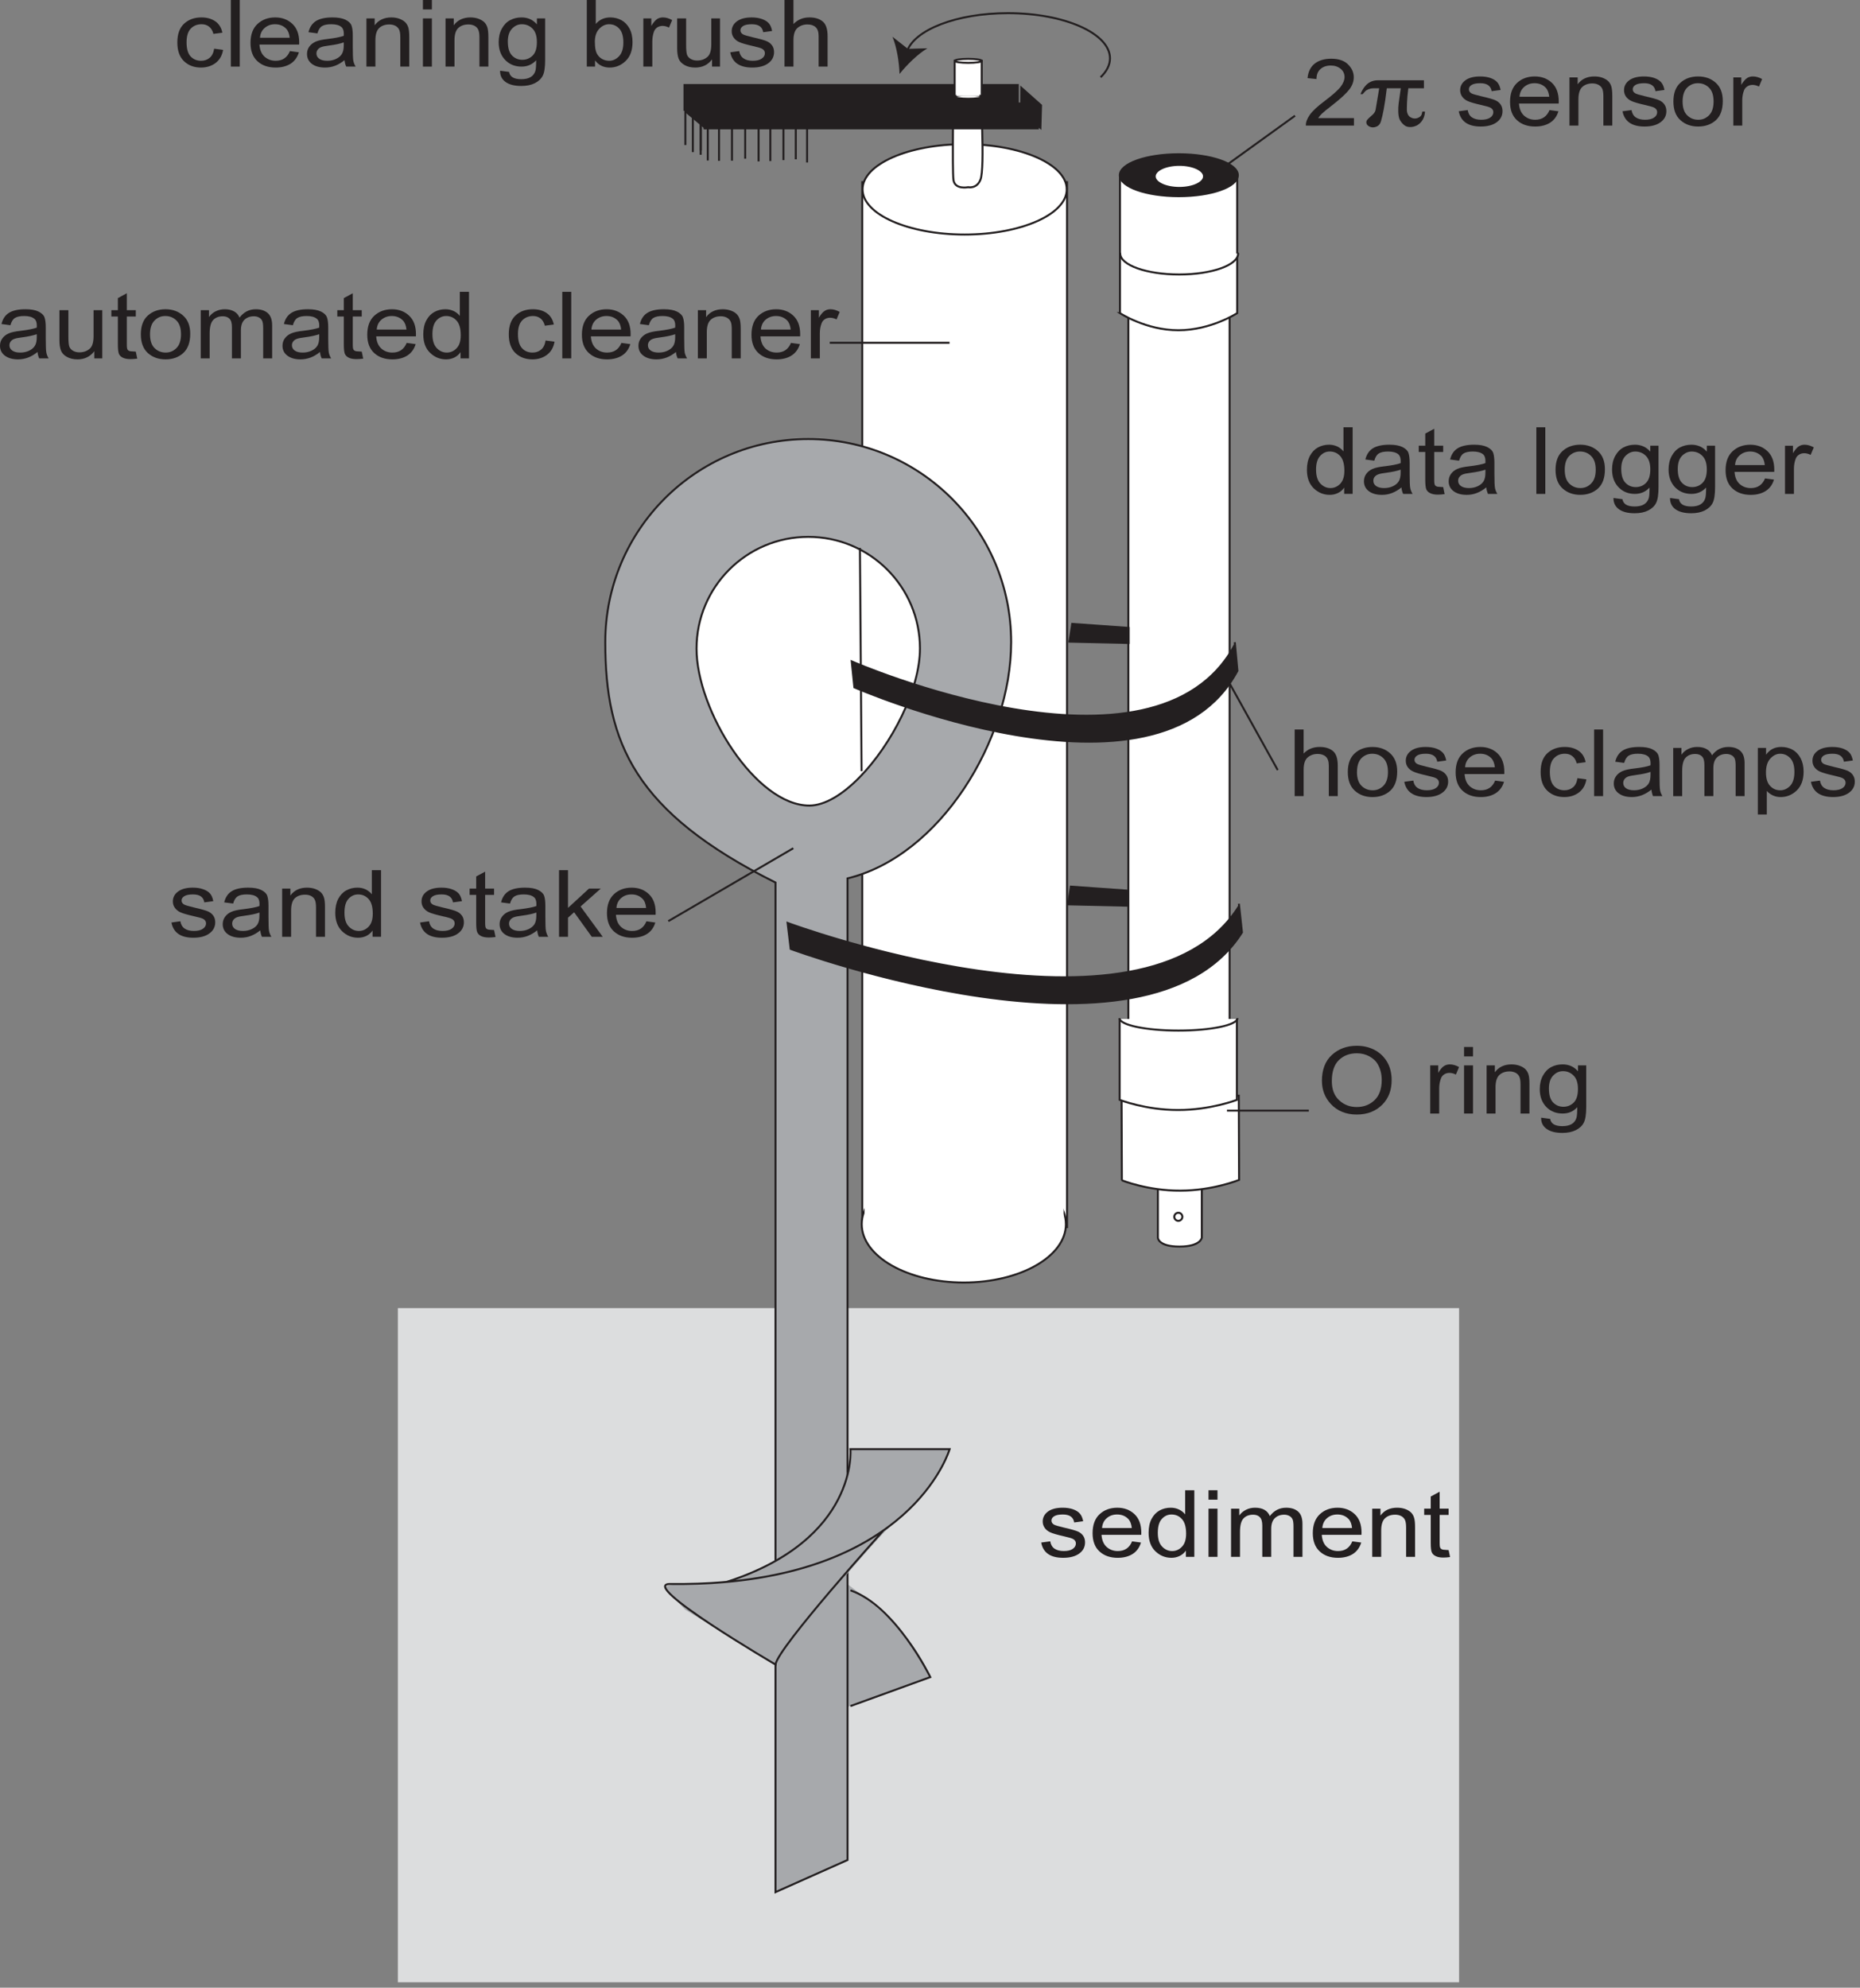 
        <svg xmlns:rdf="http://www.w3.org/1999/02/22-rdf-syntax-ns#" xmlns="http://www.w3.org/2000/svg" xmlns:cc="http://creativecommons.org/ns#" xmlns:xlink="http://www.w3.org/1999/xlink" xmlns:dc="http://purl.org/dc/elements/1.1/" x="0px" y="0px" width="469" height="501" viewBox="0 0 469 501" xml:space="preserve">
            <rect x="0" y="0" width="469" height="501" fill="#808080" stroke="none"/>
            <title>Light logger diagram</title>
            <desc xmlns:ian_image_library="https://ian.umces.edu/media-library/">
                <ian_image_library:title>Light logger diagram</ian_image_library:title>
                <ian_image_library:descr>Illustration of light logger diagram</ian_image_library:descr>
                <ian_image_library:scene>
                    <ian_image_library:contains>science, scientific, research, experimental, test, light, logger, cleaning, brush, automated, cleaner, sstake, sensor, data, logger, hose, clamps, O-ring, sediment</ian_image_library:contains>
                    <ian_image_library:when>1999-01-01</ian_image_library:when>
                </ian_image_library:scene>
            </desc>
            
 <defs></defs>
 <path d="m341.4 29.764v1.891h-12.127c-.033-.793.282-1.685.956-2.663.685-.978 1.912-2.141 3.705-3.477 2.098-1.586 3.478-2.804 4.129-3.673.642-.858.968-1.673.968-2.413 0-.858-.337-1.564-1-2.097-.674-.543-1.499-.815-2.478-.815-1.054 0-1.912.293-2.586.88s-1.011 1.434-1.011 2.532l-2.26-.239c.162-1.619.771-2.836 1.814-3.662 1.054-.815 2.444-1.228 4.162-1.228 1.868 0 3.281.478 4.237 1.434.967.957 1.445 2.032 1.445 3.25 0 1.076-.38 2.097-1.13 3.086-.761.978-2.185 2.304-4.292 3.944-1.337 1.033-2.206 1.739-2.598 2.119-.391.38-.706.75-.956 1.13h9.02z" fill="#231F20"/>
 <path d="m349.68 22.255c-.5 4.379-1.065 6.954-1.445 8.226-.239.891-.718 1.402-1.717 1.598-.837.163-1.771-.359-1.935-.891-.25-.804.348-1.174.717-1.554.5-.489 1.413-1.032 1.565-2.01l.901-5.368h-1.467c-.869 0-1.717.38-2.054.75l-.663.728h-.532c.152-.337.467-1.293 1.412-2.282.522-.554 1.5-1.217 2.935-1.217h11.648v2.021h-3.934c-.369 2.738-.369 4.618-.369 5.509 0 .652.304 1.38.782 1.706.402.282 1.304.685 2.304.098.782-.446.706-1.108.815-1.456h.662c-.064 2.13-1.412 3.26-2.26 3.607-.619.283-1.782.489-2.619.054-.511-.282-1.151-.891-1.532-1.738-.401-.913-.38-2.793-.217-4.01l.532-3.771h-3.52z" fill="#231F20"/>
 <path d="m367.82 28.046l2.261-.304c.13.826.488 1.445 1.075 1.847.587.391 1.369.598 2.337.598.978 0 1.728-.185 2.26-.543.521-.359.793-.815.793-1.369 0-.467-.228-.848-.685-1.108-.315-.185-1.087-.413-2.293-.685-1.749-.392-2.923-.739-3.51-1.021-.598-.272-1.054-.652-1.38-1.12-.326-.467-.5-1-.5-1.608 0-1.021.457-1.858 1.337-2.51.891-.641 2.13-.956 3.694-.956.989 0 1.869.13 2.619.391.75.271 1.325.63 1.717 1.086.402.446.674 1.098.837 1.935l-2.261.304c-.206-1.337-1.162-2.01-2.868-2.01-.968 0-1.685.141-2.163.424-.488.293-.706.663-.706 1.108 0 .446.218.793.674 1.043.282.152 1.098.391 2.445.717 1.868.424 3.075.771 3.618 1.032.555.261.978.619 1.282 1.076s.456 1 .456 1.619c0 1.174-.488 2.108-1.467 2.825-.988.717-2.325 1.076-4.031 1.076-3.18 0-5.03-1.282-5.54-3.847z" fill="#231F20"/>
 <path d="m390.7 27.742l2.261.304c-.392 1.271-1.087 2.228-2.108 2.88-1.011.641-2.271.967-3.771.967-1.88 0-3.412-.532-4.575-1.597-1.174-1.065-1.749-2.608-1.749-4.618 0-2.086.586-3.673 1.76-4.771s2.674-1.641 4.478-1.641c1.717 0 3.162.532 4.313 1.608 1.152 1.076 1.728 2.641 1.728 4.673l-.011.554h-10.019c.098 1.347.532 2.369 1.293 3.053.771.685 1.706 1.032 2.804 1.032 1.73.001 2.94-.814 3.61-2.444zm-7.55-3.357h7.497c-.119-1.021-.412-1.793-.912-2.304-.729-.739-1.663-1.108-2.793-1.108-1.032 0-1.891.304-2.608.923-.72.620-1.11 1.445-1.19 2.489z" fill="#231F20"/>
 <path d="m395.74 31.654v-12.149h2.075v1.739c.489-.663 1.076-1.163 1.793-1.489.695-.326 1.5-.489 2.413-.489.706 0 1.369.098 1.967.304.598.217 1.086.489 1.456.826.369.337.651.771.825 1.315.185.543.272 1.369.272 2.488v7.455h-2.25v-7.378c0-.891-.108-1.543-.304-1.956-.207-.402-.522-.728-.957-.956-.435-.217-.935-.337-1.499-.337-1.076 0-1.935.304-2.575.913-.631.598-.956 1.63-.956 3.086v6.629h-2.26z" fill="#231F20"/>
 <path d="m409.13 28.046l2.26-.304c.131.826.489 1.445 1.076 1.847.587.391 1.369.598 2.336.598.979 0 1.729-.185 2.261-.543.532-.359.793-.815.793-1.369 0-.467-.229-.848-.685-1.108-.315-.185-1.075-.413-2.282-.685-1.76-.392-2.923-.739-3.521-1.021-.587-.272-1.054-.652-1.38-1.12-.326-.467-.489-1-.489-1.608 0-1.021.446-1.858 1.326-2.51.891-.641 2.13-.956 3.705-.956.989 0 1.858.13 2.608.391.75.271 1.325.63 1.728 1.086.392.446.674 1.098.826 1.935l-2.271.304c-.185-1.337-1.141-2.01-2.847-2.01-.968 0-1.695.141-2.174.424-.467.293-.706.663-.706 1.108 0 .446.229.793.685 1.043.271.152 1.087.391 2.434.717 1.869.424 3.076.771 3.619 1.032.554.261.978.619 1.282 1.076s.467 1 .467 1.619c0 1.174-.488 2.108-1.478 2.825-.988.717-2.325 1.076-4.021 1.076-3.21 0-5.06-1.282-5.57-3.847z" fill="#231F20"/>
 <path d="m421.95 25.58c0-2.086.576-3.662 1.771-4.727 1.174-1.065 2.662-1.586 4.455-1.586 1.771 0 3.249.521 4.444 1.586s1.782 2.597 1.782 4.596c0 2.173-.576 3.792-1.75 4.857-1.173 1.054-2.662 1.586-4.477 1.586-1.771 0-3.26-.532-4.444-1.597-1.2-1.064-1.78-2.64-1.78-4.715zm2.32 0c0 1.554.381 2.716 1.142 3.466.761.76 1.695 1.141 2.825 1.141 1.054 0 1.956-.38 2.717-1.152.749-.771 1.13-1.923 1.13-3.455 0-1.554-.381-2.706-1.142-3.467s-1.706-1.141-2.825-1.141c-1.064 0-1.967.38-2.728 1.141-.74.761-1.12 1.924-1.12 3.467z" fill="#231F20"/>
 <path d="m437.06 31.654v-12.149h2.011v1.88c.521-.858 1.01-1.423 1.445-1.706.435-.271.923-.413 1.478-.413.75 0 1.532.217 2.325.663l-.793 1.891c-.565-.282-1.108-.423-1.63-.423-.479 0-.913.13-1.315.38-.391.25-.674.598-.837 1.043-.293.782-.435 1.619-.435 2.499v6.335h-2.24z" fill="#231F20"/>
 <path stroke="#231F20" stroke-width=".5" d="m310.05 49.291v228h-25.536v-228s5.705-4.423 12.801-4.423 12.74 4.424 12.74 4.424z" fill="#fff"/>
 <path stroke="#231F20" stroke-width=".5" d="m282.4 78.923v-34.436h29.558v34.436s-6.607 4.314-14.822 4.314-14.74-4.314-14.74-4.314z" fill="#fff"/>
 <path stroke="#231F20" stroke-width=".5" d="m312.11 44.172c0 2.912-6.661 5.281-14.876 5.281s-14.865-2.369-14.865-5.281c0-2.923 6.65-5.292 14.865-5.292s14.89 2.369 14.89 5.292z" fill="#231F20"/>
 <path stroke="#231F20" stroke-width=".5" stroke-linecap="round" d="m312.19 63.906c0 2.913-6.649 5.281-14.865 5.281-8.204 0-14.865-2.369-14.865-5.281" fill="#fff"/>
 <path stroke="#231F20" stroke-width=".5" d="m303.6 44.455c0 1.608-2.793 2.912-6.227 2.912s-6.216-1.304-6.216-2.912c0-1.598 2.782-2.901 6.216-2.901s6.23 1.303 6.23 2.901z" fill="#fff"/>
 <path stroke="#231F20" stroke-width=".5" d="m303.04 289.97v21.983s-.239 2.25-5.661 2.25c-5.423 0-5.423-2.25-5.423-2.25v-21.983s2.478-.923 5.564-.923c3.08 0 5.52.92 5.52.92z" fill="#fff"/>
 <path stroke="#231F20" stroke-width=".5" d="m298.13 306.7c0 .554-.457 1.011-1.011 1.011-.565 0-1.021-.457-1.021-1.011 0-.565.456-1.021 1.021-1.021.56-.01 1.01.45 1.01 1.02z" fill="#fff"/>
 <path stroke="#231F20" stroke-width=".5" d="m282.88 297.5l-.08-21.23 29.557-.098.076 21.233s-6.606 2.684-14.811 2.706c-8.22.03-14.75-2.61-14.75-2.61z" fill="#fff"/>
 <path stroke="#231F20" stroke-width=".5" d="m311.88 256.82v20.407s-6.607 2.553-14.833 2.553c-8.204 0-14.724-2.553-14.724-2.553v-20.407" fill="#fff"/>
 <path stroke="#231F20" stroke-width=".5" d="m312.03 256.63c0 1.728-6.661 3.13-14.877 3.13-8.204 0-14.865-1.402-14.865-3.13" fill="none"/>
 <path d="m333.32 272.48c0-2.858.837-5.053 2.521-6.585 1.685-1.543 3.782-2.304 6.281-2.304 1.619 0 3.097.337 4.434 1.021 1.325.695 2.391 1.685 3.173 2.988.782 1.315 1.174 2.869 1.174 4.673 0 2.488-.761 4.509-2.261 6.063-1.673 1.728-3.847 2.586-6.53 2.586-2.717 0-4.89-.891-6.542-2.651-1.49-1.61-2.24-3.54-2.24-5.8zm2.5.02c0 2.076.608 3.673 1.837 4.814 1.217 1.141 2.694 1.717 4.444 1.717 1.782 0 3.271-.576 4.487-1.728 1.206-1.152 1.815-2.847 1.815-5.085 0-1.445-.315-2.728-.946-3.868-.467-.87-1.195-1.565-2.162-2.086-.956-.521-2.021-.782-3.151-.782-1.836 0-3.347.565-4.542 1.717-1.18 1.14-1.78 2.91-1.78 5.3z" fill="#231F20"/>
 <path d="m360.63 280.67v-12.138h2.021v1.88c.522-.858 1-1.435 1.445-1.706.435-.283.924-.424 1.468-.424.771 0 1.543.228 2.336.674l-.793 1.891c-.565-.282-1.108-.424-1.63-.424-.479 0-.924.12-1.315.37-.402.25-.674.608-.837 1.054-.293.782-.435 1.608-.435 2.499v6.324h-2.27z" fill="#231F20"/>
 <path d="m369.16 266.27v-2.38h2.26v2.38h-2.26zm0 14.4v-12.138h2.26v12.138h-2.26z" fill="#231F20"/>
 <path d="m374.85 280.67v-12.138h2.076v1.739c.488-.663 1.075-1.163 1.782-1.489.695-.337 1.51-.5 2.423-.5.706 0 1.358.109 1.967.315.598.207 1.087.489 1.456.826s.642.771.826 1.315c.185.532.271 1.369.271 2.488v7.443h-2.249v-7.378c0-.88-.109-1.532-.315-1.945-.195-.413-.521-.728-.945-.956-.435-.218-.935-.337-1.5-.337-1.075 0-1.934.304-2.575.902s-.967 1.641-.967 3.097v6.618h-2.26z" fill="#231F20"/>
 <path d="m388.61 281.71l2.26.304c.108.619.413 1.076.924 1.38.511.293 1.228.457 2.13.457.999 0 1.793-.185 2.38-.533.586-.348.988-.869 1.195-1.564.141-.424.206-1.315.206-2.673-.489.521-1.032.924-1.651 1.195-.608.261-1.293.391-2.032.391-1.587 0-2.912-.5-3.967-1.5-1.206-1.163-1.804-2.706-1.804-4.64 0-1.304.261-2.445.794-3.412.532-.978 1.228-1.695 2.086-2.152s1.825-.685 2.901-.685c.782 0 1.5.152 2.141.435.652.293 1.217.728 1.717 1.315v-1.5h2.076v10.464c0 1.869-.207 3.195-.62 3.988-.401.793-1.075 1.423-2.01 1.88-.935.467-2.054.695-3.369.695-1.728 0-3.064-.337-3.999-1.021-.95-.69-1.4-1.62-1.37-2.83zm1.95-7.31c0 1.587.348 2.739 1.055 3.478.706.717 1.575 1.086 2.597 1.086s1.88-.358 2.608-1.065c.706-.717 1.064-1.847 1.064-3.412 0-1.51-.358-2.64-1.098-3.379-.738-.75-1.63-1.119-2.684-1.119-.945 0-1.771.37-2.478 1.119-.71.74-1.07 1.83-1.07 3.29z" fill="#231F20"/>
 <line y2="279.93" x1="309.38" x2="330.02" stroke="#231F20" y1="279.93" stroke-width=".5" fill="#231F20"/>
 <line y2="29.166" x1="303.4" x2="326.54" stroke="#231F20" y1="45.856" stroke-width=".5" fill="#231F20"/>
 <rect height="263.39" width="51.626" stroke="#231F20" y="45.911" x="217.42" stroke-width=".5" fill="#fff"/>
 <path stroke="#231F20" stroke-width=".5" d="m268.98 47.726c0 6.292-11.529 11.388-25.742 11.388-14.225 0-25.743-5.096-25.743-11.388s11.519-11.388 25.743-11.388c14.21 0 25.74 5.096 25.74 11.388z" fill="#fff"/>
 <path stroke="#231F20" stroke-width=".5" d="m268.77 308.55c0 8.139-11.519 14.713-25.743 14.713-14.213 0-25.742-6.574-25.742-14.713 0-8.128 11.529-14.713 25.742-14.713 14.22 0 25.74 6.59 25.74 14.71z" fill="#fff"/>
 <rect y="283.86" x="218" height="24.689" width="50.182" fill="#fff"/>
 <path stroke="#231F20" stroke-width=".5" d="m247.22 45.292c-.912 2.358-3.097 1.891-3.097 1.891s-3.412.706-3.716-1.891c-.315-2.608 0-22.124 0-22.124h6.813c.01-.001 1.18 19.168.01 22.124z" fill="#fff"/>
 <path stroke="#231F20" stroke-width=".5" d="m240.58 27.514c0 .511 1.521.923 3.39.923 1.88 0 3.401-.413 3.401-.923 0-.5-1.521-.913-3.401-.913-1.86 0-3.39.413-3.39.913z" fill="#fff"/>
 <rect height="6.259" width="84.052" stroke="#231F20" y="21.429" x="172.59" stroke-width=".5" fill="#231F20"/>
 <rect height="9.084" width="6.824" stroke="#231F20" y="15.333" x="240.72" stroke-width=".5" fill="#fff"/>
 <path stroke="#231F20" stroke-width=".5" d="m240.74 15.344c0 .271 1.521.5 3.401.5s3.401-.228 3.401-.5c0-.283-1.521-.511-3.401-.511s-3.4.228-3.4.511z" fill="#fff"/>
 <path stroke="#231F20" stroke-width=".5" d="m240.77 24.385c0 .282 1.521.51 3.401.51 1.869 0 3.39-.228 3.39-.51 0-.283-1.521-.5-3.39-.5-1.88 0-3.4.217-3.4 0.5z" fill="#fff"/>
 <rect y="23.102" x="241.17" height="1.065" width="5.813" fill="#fff"/>
 <line y2="40.956" x1="203.51" x2="203.51" stroke="#231F20" y1="28.427" stroke-width=".5" fill="#fff"/>
 <line y2="40.358" x1="197.55" x2="197.55" stroke="#231F20" y1="27.84" stroke-width=".5" fill="#fff"/>
 <line y2="40.152" x1="200.66" x2="200.66" stroke="#231F20" y1="27.634" stroke-width=".5" fill="#fff"/>
 <line y2="40.684" x1="191.28" x2="191.28" stroke="#231F20" y1="28.166" stroke-width=".5" fill="#fff"/>
 <line y2="40.597" x1="194.24" x2="194.24" stroke="#231F20" y1="28.079" stroke-width=".5" fill="#fff"/>
 <line y2="40" x1="187.9" x2="187.9" stroke="#231F20" y1="27.471" stroke-width=".5" fill="#fff"/>
 <line y2="39.011" x1="176.68" x2="176.68" stroke="#231F20" y1="27.731" stroke-width=".5" fill="#fff"/>
 <line y2="40.543" x1="181.3" x2="181.3" stroke="#231F20" y1="28.014" stroke-width=".5" fill="#fff"/>
 <line y2="40.5" x1="184.57" x2="184.57" stroke="#231F20" y1="27.971" stroke-width=".5" fill="#fff"/>
 <line y2="36.555" x1="172.81" x2="172.81" stroke="#231F20" y1="26.427" stroke-width=".5" fill="#fff"/>
 <line y2="38.337" x1="174.7" x2="174.7" stroke="#231F20" y1="27.634" stroke-width=".5" fill="#fff"/>
 <line y2="37.946" x1="176.72" x2="176.72" stroke="#231F20" y1="27.829" stroke-width=".5" fill="#fff"/>
 <line y2="40.456" x1="178.46" x2="178.46" stroke="#231F20" y1="27.938" stroke-width=".5" fill="#fff"/>
 <polygon stroke="#231F20" stroke-width=".5" points="262.34 32.23 257.48 28.188 257.52 22.113 262.5 26.547" fill="#231F20"/>
 <polygon stroke="#231F20" stroke-width=".5" points="177.74 32.154 172.9 28.112 172.93 22.037 177.91 26.471" fill="#231F20"/>
 <rect height="6.27" width="84.052" stroke="#231F20" y="26.08" x="177.65" stroke-width=".5" fill="#231F20"/>
 <path stroke="#231F20" stroke-width=".5" d="m228.67 13.04c1.814-5.499 12.529-9.726 25.472-9.726 14.213 0 25.742 5.096 25.742 11.388 0 1.706-.848 3.314-2.369 4.77" fill="none"/>
 <path d="m226.82 18.636c-.098-2.956-.695-6.77-1.792-9.378l3.89 3.054 4.934-.142c-2.44 1.446-5.19 4.163-7.03 6.466z" fill="#231F20"/>
 <rect y="329.71" x="100.32" height="169.93" width="267.59" fill="#DCDDDE"/>
 <path d="m198.75 435.63l35.827-12.909s-2.086-6.129-8.628-13.051c-3.955-4.228-13.105-11.552-20.146-15.496" fill="#A7A9AC"/>
 <path stroke="#231F20" stroke-width=".5" d="m213.7 223.31v245.51l-18.158 8.096v-254.47c-35.49-17.745-42.922-35.164-42.922-60.613 0-28.264 22.917-51.17 51.17-51.17 28.264 0 51.17 22.906 51.17 51.17 0 24.732-17.951 53.952-41.26 59.57v1.9z" fill="#A7A9AC"/>
 <path stroke="#231F20" stroke-width=".5" d="m231.97 163.49c0 10.236-7.107 24.146-15.246 32.447-4.227 4.303-8.715 7.107-12.648 7.107-13.475 0-28.448-24.004-28.448-39.554 0-15.561 12.616-28.177 28.166-28.177 15.56-.01 28.18 12.61 28.18 28.17z" fill="#fff"/>
 <path d="m226.23 383.1c3.129-2.618 5.867-5.498 7.563-7.769 5.15-6.878 5.661-10.073 5.661-10.073h-25.014s.152 7.639-5.053 15.952c-4.009 6.389-12.638 12.3-21.504 15.865-4.629 1.869-10.725 2.206-13.605 2.151-7.205-.141-6.628 1.119-6.628 1.119l5.085 5.357 22.809 13.844s2.543-6.899 10.323-14.344c4.91-4.71 15.27-17.89 20.36-22.11z" fill="#A7A9AC"/>
 <path stroke="#231F20" stroke-width=".5" d="m214.44 430.02l20.135-7.302s-8.78-18.006-20.135-21.864" fill="none"/>
 <path stroke="#231F20" stroke-width=".5" d="m222.77 385.73s-26.623 29.503-27.231 33.816c0 0-34.903-20.407-26.547-20.298 4.814.054 9.302-.109 13.507-.457 48.497-4.086 56.951-33.534 56.951-33.534h-25.014s2.076 22.722-31.154 33.458" fill="none"/>
 <line y2="194.37" x1="216.83" x2="217.25" stroke="#231F20" y1="138.1" stroke-width=".5" fill="#fff"/>
 <path stroke="#231F20" stroke-width=".5" d="m312.38 228.46c-23.689 37.62-113.79 4.173-113.79 4.173l.782 6.542s90.104 33.436 113.79-4.173l-.782-7.215" fill="#231F20"/>
 <path stroke="#231F20" stroke-width=".5" d="m311.35 162.54c-20.114 37.609-96.582 4.173-96.582 4.173l.663 6.531s76.479 33.447 96.581-4.173l-.662-7.205" fill="#231F20"/>
 <polyline stroke="#231F20" stroke-width=".5" points="270.12 157.24 284.6 158.27 284.6 162.06 269.42 161.72" fill="#231F20"/>
 <polyline stroke="#231F20" stroke-width=".5" points="269.77 223.46 284.26 224.49 284.26 228.28 269.08 227.94" fill="#231F20"/>
 <path d="m326.45 200.66v-16.789h2.261v6.063c.521-.554 1.119-.978 1.793-1.25.674-.271 1.412-.413 2.217-.413 1.424 0 2.532.326 3.357 1.01.826.663 1.239 1.902 1.239 3.695v7.683h-2.261v-7.683c0-1.043-.25-1.804-.75-2.26-.499-.457-1.195-.685-2.064-.685-.978 0-1.814.293-2.51.88-.685.586-1.021 1.63-1.021 3.119v6.628h-2.27z" fill="#231F20"/>
 <path d="m339.85 194.59c0-2.086.587-3.662 1.761-4.727s2.662-1.586 4.466-1.586c1.771 0 3.249.521 4.434 1.586 1.195 1.065 1.793 2.597 1.793 4.597 0 2.173-.587 3.792-1.76 4.857-1.174 1.054-2.663 1.587-4.467 1.587-1.782 0-3.281-.533-4.455-1.598-1.18-1.07-1.77-2.65-1.77-4.72zm2.31 0c0 1.554.38 2.716 1.141 3.466.761.761 1.706 1.141 2.825 1.141 1.054 0 1.956-.38 2.717-1.152.75-.771 1.13-1.923 1.13-3.456 0-1.554-.38-2.706-1.141-3.466-.761-.761-1.706-1.141-2.825-1.141-1.065 0-1.967.38-2.739 1.141-.72.76-1.1 1.92-1.1 3.47z" fill="#231F20"/>
 <path d="m354.1 197.05l2.261-.304c.13.826.488 1.445 1.075 1.848.587.391 1.369.598 2.337.598.978 0 1.728-.185 2.26-.543s.793-.815.793-1.369c0-.467-.228-.848-.685-1.108-.314-.185-1.075-.413-2.292-.685-1.761-.391-2.924-.739-3.51-1.021-.598-.271-1.055-.652-1.381-1.119s-.488-1-.488-1.608c0-1.021.445-1.858 1.336-2.51.881-.641 2.119-.956 3.673-.956 1.011 0 1.88.13 2.63.391.75.271 1.326.63 1.728 1.086.392.446.674 1.087.826 1.935l-2.261.304c-.206-1.336-1.151-2.01-2.857-2.01-.989 0-1.695.141-2.162.424-.479.293-.718.663-.718 1.108s.229.793.685 1.043c.271.152 1.087.391 2.435.717 1.869.424 3.075.771 3.629 1.032.544.261.968.62 1.282 1.076.305.457.457 1 .457 1.619 0 1.174-.5 2.108-1.489 2.825-.967.717-2.325 1.076-4.021 1.076-3.21-.02-5.05-1.3-5.56-3.87z" fill="#231F20"/>
 <path d="m376.98 196.75l2.261.304c-.392 1.271-1.087 2.228-2.108 2.88-1.011.641-2.26.967-3.76.967-1.891 0-3.423-.533-4.586-1.598-1.162-1.065-1.749-2.608-1.749-4.618 0-2.086.587-3.673 1.76-4.771 1.174-1.097 2.674-1.641 4.478-1.641 1.717 0 3.162.532 4.313 1.608 1.152 1.076 1.729 2.641 1.729 4.673l-.011.554h-10.009c.087 1.347.521 2.369 1.282 3.053.771.685 1.706 1.033 2.804 1.033 1.74.01 2.94-.80 3.61-2.43zm-7.55-3.36h7.498c-.109-1.021-.413-1.793-.913-2.304-.728-.739-1.663-1.108-2.793-1.108-1.011 0-1.891.304-2.618.923-.71.62-1.11 1.45-1.18 2.49z" fill="#231F20"/>
 <path d="m397.75 196.14l2.26.304c-.25 1.445-.891 2.554-1.901 3.314-1.021.761-2.25 1.141-3.673 1.141-1.739 0-3.162-.533-4.281-1.598s-1.685-2.641-1.685-4.727c0-2.108.565-3.684 1.706-4.727 1.13-1.054 2.586-1.576 4.368-1.576 1.38 0 2.532.315 3.478.956.935.641 1.543 1.598 1.793 2.88l-2.25.304c-.206-.815-.575-1.424-1.097-1.826-.522-.413-1.152-.608-1.88-.608-1.098 0-2 .358-2.717 1.097-.718.717-1.076 1.88-1.076 3.467 0 1.641.348 2.814 1.032 3.553.685.728 1.565 1.098 2.63 1.098.848 0 1.564-.25 2.162-.739.59-.47.97-1.25 1.13-2.29z" fill="#231F20"/>
 <path d="m401.96 200.66v-16.789h2.26v16.789h-2.26z" fill="#231F20"/>
 <path d="m416.38 199.04c-.761.608-1.543 1.076-2.358 1.391-.825.315-1.684.467-2.543.467-1.391 0-2.499-.305-3.324-.924-.826-.62-1.239-1.456-1.239-2.5 0-.695.195-1.314.587-1.847.38-.543.913-.956 1.575-1.26.674-.305 1.695-.522 3.064-.674 1.837-.217 3.185-.478 4.031-.793l.022-.511c0-.804-.207-1.369-.598-1.706-.555-.467-1.424-.706-2.576-.706-1.043 0-1.825.163-2.336.489-.521.326-.901.935-1.151 1.826l-2.25-.304c.315-1.293.956-2.239 1.924-2.836.956-.586 2.336-.88 4.129-.88 1.402 0 2.499.185 3.293.587.793.391 1.293.869 1.511 1.445.206.587.314 1.424.314 2.532v2.749c0 1.913.044 3.119.142 3.619s.293.989.587 1.456h-2.38c-.19-.48-.33-1.02-.40-1.64zm-.20-4.49c-.825.315-2.054.576-3.694.793-.945.12-1.608.25-1.999.402-.37.152-.663.37-.869.641-.207.283-.315.598-.315.956 0 .565.239 1.011.706 1.348.5.337 1.163.5 2.011.5.804 0 1.532-.152 2.194-.457.663-.304 1.152-.717 1.479-1.217.325-.511.488-1.26.488-2.228v-.73z" fill="#231F20"/>
 <path d="m421.9 200.66v-12.149h2.075v1.717c.445-.62 1.011-1.108 1.706-1.445.695-.348 1.456-.511 2.282-.511.923 0 1.706.174 2.347.532.642.359 1.098.88 1.369 1.576.532-.706 1.141-1.228 1.825-1.586.685-.348 1.456-.521 2.282-.521 1.282 0 2.282.315 3.01.967.739.641 1.108 1.685 1.108 3.097v8.324h-2.26v-7.639c0-.869-.087-1.489-.25-1.847-.174-.359-.445-.641-.815-.837-.38-.195-.804-.304-1.271-.304-.968 0-1.75.293-2.358.869-.619.576-.924 1.478-.924 2.706v7.052h-2.26v-7.878c0-1.01-.196-1.717-.608-2.129-.413-.413-.979-.62-1.695-.62-1.021 0-1.826.315-2.424.935-.587.619-.88 1.75-.88 3.401v6.292h-2.28z" fill="#231F20"/>
 <path d="m443.24 205.3v-16.789h2.075v1.706c.511-.695 1.075-1.195 1.695-1.488.619-.305 1.325-.457 2.13-.457 1.043 0 1.988.228 2.836.685.837.467 1.521 1.173 2.032 2.119.499.946.771 2.076.771 3.401 0 2.064-.576 3.64-1.729 4.76-1.151 1.108-2.51 1.663-4.063 1.663-.685 0-1.337-.13-1.935-.402-.598-.271-1.119-.652-1.554-1.141v5.944h-2.27zm2.05-10.6c0 1.543.359 2.673 1.055 3.401.695.739 1.543 1.098 2.531 1.098.957 0 1.793-.38 2.511-1.13.717-.761 1.075-1.923 1.075-3.51 0-1.554-.348-2.706-1.043-3.456-.706-.75-1.554-1.119-2.554-1.119-.901 0-1.717.402-2.467 1.206-.74.80-1.11 1.97-1.11 3.51z" fill="#231F20"/>
 <path d="m456.64 197.05l2.261-.304c.13.826.489 1.445 1.076 1.848.575.391 1.369.598 2.336.598.978 0 1.728-.185 2.26-.543.533-.358.794-.815.794-1.369 0-.467-.229-.848-.685-1.108-.315-.185-1.076-.413-2.293-.685-1.75-.391-2.912-.739-3.51-1.021-.598-.271-1.055-.652-1.381-1.119-.336-.467-.488-1-.488-1.608 0-1.021.435-1.858 1.325-2.51.892-.641 2.119-.956 3.695-.956.988 0 1.868.13 2.618.391.75.271 1.326.63 1.729 1.086.391.446.651 1.087.825 1.935l-2.26.304c-.207-1.336-1.152-2.01-2.858-2.01-.978 0-1.695.141-2.173.424-.468.293-.706.663-.706 1.108s.228.793.684 1.043c.272.152 1.087.391 2.435.717 1.858.424 3.075.771 3.618 1.032.555.261.979.62 1.282 1.076.305.457.468 1 .468 1.619 0 1.174-.5 2.108-1.478 2.825-.989.717-2.326 1.076-4.032 1.076-3.2-.02-5.05-1.3-5.56-3.87z" fill="#231F20"/>
 <path d="m338.94 124.49v-1.59c-.413.598-.924 1.054-1.565 1.358-.641.315-1.336.467-2.075.467-1.564 0-2.912-.554-4.053-1.652-1.142-1.108-1.706-2.662-1.706-4.662 0-1.38.25-2.542.749-3.499.511-.956 1.185-1.663 2.032-2.13.837-.456 1.782-.695 2.804-.695.729 0 1.424.152 2.064.445.631.305 1.152.717 1.565 1.25v-6.085h2.314v16.789h-2.11zm-7.09-6.07c0 1.554.369 2.706 1.086 3.467.729.75 1.565 1.13 2.532 1.13.956 0 1.761-.358 2.478-1.086.685-.728 1.043-1.826 1.043-3.282 0-1.685-.358-2.912-1.043-3.695-.717-.771-1.586-1.152-2.651-1.152-.935 0-1.749.37-2.423 1.119-.68.73-1.03 1.9-1.03 3.49z" fill="#231F20"/>
 <path d="m353.37 122.86c-.75.62-1.543 1.087-2.358 1.402-.814.315-1.662.467-2.543.467-1.391 0-2.488-.304-3.313-.924-.826-.619-1.239-1.456-1.239-2.499 0-.695.185-1.315.576-1.847.38-.543.912-.957 1.586-1.261s1.695-.521 3.064-.674c1.826-.217 3.173-.478 4.031-.793l.012-.511c0-.804-.207-1.369-.587-1.706-.565-.467-1.424-.707-2.575-.707-1.044 0-1.826.163-2.348.489-.521.315-.901.935-1.141 1.825l-2.261-.304c.315-1.293.956-2.238 1.924-2.836.967-.587 2.336-.891 4.14-.891 1.392 0 2.488.196 3.282.587.804.402 1.304.88 1.51 1.456.207.587.315 1.423.315 2.532v2.738c0 1.923.044 3.13.152 3.629.098.5.293.978.587 1.456h-2.38c-.23-.47-.37-1.01-.43-1.64zm-.20-4.48c-.825.304-2.064.576-3.694.793-.956.12-1.619.25-1.988.402-.381.152-.674.37-.892.641-.206.272-.304.598-.304.957 0 .565.229 1.01.717 1.347.479.326 1.142.5 1.989.5.804 0 1.543-.152 2.205-.456.652-.305 1.152-.717 1.479-1.228.326-.5.488-1.25.488-2.217v-.73z" fill="#231F20"/>
 <path d="m363.9 122.77l.369 1.771c-.63.087-1.195.13-1.706.13-.793 0-1.434-.12-1.912-.359-.489-.228-.815-.554-1-.956-.174-.402-.271-1.217-.271-2.423v-7.009h-1.641v-1.586h1.641v-3.054l2.261-1.217v4.271h2.26v1.586h-2.26v7.107c0 .652.064 1.076.195 1.271.195.272.554.413 1.076.413.24.01.58.03.98.06z" fill="#231F20"/>
 <path d="m374.74 122.86c-.75.62-1.543 1.087-2.358 1.402-.814.315-1.662.467-2.531.467-1.391 0-2.499-.304-3.325-.924-.826-.619-1.239-1.456-1.239-2.499 0-.695.196-1.315.576-1.847.392-.543.913-.957 1.587-1.261s1.695-.521 3.064-.674c1.836-.217 3.173-.478 4.031-.793l.011-.511c0-.804-.195-1.369-.587-1.706-.576-.467-1.424-.707-2.575-.707-1.043 0-1.826.163-2.348.489-.521.315-.891.935-1.141 1.825l-2.26-.304c.314-1.293.956-2.238 1.923-2.836.967-.587 2.348-.891 4.141-.891 1.391 0 2.488.196 3.281.587.804.402 1.304.88 1.521 1.456.195.587.304 1.423.304 2.532v2.738c0 1.923.055 3.13.152 3.629.098.5.294.978.587 1.456h-2.38c-.19-.47-.34-1.01-.41-1.64zm-.19-4.48c-.826.304-2.064.576-3.694.793-.957.12-1.631.25-1.989.402-.38.152-.674.37-.88.641-.218.272-.315.598-.315.957 0 .565.239 1.01.718 1.347.478.326 1.141.5 1.988.5.804 0 1.543-.152 2.206-.456.651-.305 1.151-.717 1.478-1.228.326-.5.489-1.25.489-2.217v-.73z" fill="#231F20"/>
 <path d="m387.39 124.49v-16.789h2.261v16.789h-2.26z" fill="#231F20"/>
 <path d="m392.23 118.41c0-2.086.587-3.662 1.761-4.727 1.184-1.065 2.673-1.598 4.466-1.598 1.771 0 3.249.532 4.444 1.598 1.185 1.064 1.782 2.597 1.782 4.596 0 2.173-.587 3.792-1.75 4.847-1.173 1.065-2.662 1.597-4.477 1.597-1.782 0-3.26-.532-4.444-1.597s-1.78-2.64-1.78-4.72zm2.32-.01c0 1.565.369 2.717 1.141 3.477.761.761 1.695 1.141 2.826 1.141 1.054 0 1.955-.391 2.694-1.152.771-.771 1.152-1.923 1.152-3.466s-.381-2.695-1.152-3.456c-.75-.761-1.695-1.141-2.814-1.141-1.064 0-1.978.38-2.728 1.141s-1.12 1.93-1.12 3.46z" fill="#231F20"/>
 <path d="m406.84 125.52l2.261.304c.108.619.412 1.076.912 1.38.521.304 1.239.457 2.151.457.989 0 1.782-.174 2.369-.533.576-.348.989-.869 1.206-1.564.131-.424.196-1.315.196-2.673-.489.533-1.044.924-1.652 1.195-.608.261-1.293.402-2.032.402-1.597 0-2.923-.5-3.966-1.51-1.206-1.152-1.804-2.706-1.804-4.64 0-1.304.261-2.445.793-3.412.532-.978 1.229-1.695 2.087-2.151s1.825-.685 2.89-.685c.783 0 1.5.152 2.152.435.641.293 1.217.728 1.717 1.315v-1.5h2.075v10.475c0 1.858-.206 3.184-.619 3.977-.402.793-1.076 1.424-2.011 1.891-.935.457-2.054.685-3.368.685-1.739 0-3.064-.337-3.999-1.021s-1.39-1.66-1.36-2.86zm1.96-7.31c0 1.586.358 2.75 1.054 3.478.707.728 1.555 1.086 2.598 1.086 1.021 0 1.891-.348 2.597-1.065.718-.717 1.076-1.847 1.076-3.401 0-1.521-.369-2.651-1.098-3.391-.739-.739-1.63-1.108-2.695-1.108-.935 0-1.76.37-2.467 1.108-.71.72-1.07 1.82-1.07 3.28z" fill="#231F20"/>
 <path d="m421.1 125.52l2.261.304c.098.619.401 1.076.912 1.38.521.304 1.229.457 2.141.457.989 0 1.782-.174 2.369-.533.598-.348.989-.869 1.206-1.564.131-.424.207-1.315.207-2.673-.5.533-1.044.924-1.663 1.195-.608.261-1.282.402-2.032.402-1.586 0-2.912-.5-3.977-1.51-1.185-1.152-1.793-2.706-1.793-4.64 0-1.304.261-2.445.793-3.412.532-.978 1.228-1.695 2.086-2.151.859-.457 1.826-.685 2.902-.685.782 0 1.499.152 2.141.435.651.293 1.228.728 1.728 1.315v-1.5h2.075v10.475c0 1.858-.206 3.184-.619 3.977s-1.087 1.424-2.021 1.891c-.924.457-2.054.685-3.368.685-1.728 0-3.064-.337-3.999-1.021s-1.38-1.66-1.35-2.86zm1.95-7.31c0 1.586.348 2.75 1.054 3.478.707.728 1.565 1.086 2.587 1.086s1.891-.348 2.607-1.065c.718-.717 1.076-1.847 1.076-3.401 0-1.521-.37-2.651-1.108-3.391-.739-.739-1.641-1.108-2.685-1.108-.935 0-1.76.37-2.478 1.108-.70.72-1.05 1.82-1.05 3.28z" fill="#231F20"/>
 <path d="m445.05 120.58l2.26.304c-.38 1.271-1.087 2.228-2.097 2.88-1.021.641-2.282.967-3.771.967-1.891 0-3.423-.532-4.585-1.597-1.174-1.065-1.75-2.608-1.75-4.619 0-2.086.587-3.673 1.761-4.77 1.185-1.098 2.673-1.652 4.477-1.652 1.728 0 3.162.543 4.314 1.619 1.151 1.076 1.728 2.641 1.728 4.672l-.011.554h-10.008c.087 1.348.521 2.369 1.282 3.054.771.685 1.706 1.032 2.804 1.032 1.73.01 2.93-.81 3.6-2.43zm-7.55-3.36h7.498c-.108-1.032-.413-1.793-.913-2.304-.728-.739-1.662-1.108-2.792-1.108-1.011 0-1.88.304-2.598.924-.74.62-1.13 1.44-1.2 2.49z" fill="#231F20"/>
 <path d="m450.09 124.49v-12.148h2.01v1.88c.521-.858 1.011-1.423 1.445-1.706s.924-.424 1.467-.424c.771 0 1.543.228 2.337.674l-.794 1.891c-.564-.282-1.108-.424-1.63-.424-.478 0-.923.13-1.314.38-.402.25-.674.598-.837 1.043-.293.782-.435 1.619-.435 2.499v6.335h-2.25z" fill="#231F20"/>
 <path d="m9.459 88.714c-.755.62-1.538 1.087-2.358 1.402-.81.304-1.657.467-2.538.467-1.391 0-2.488-.315-3.325-.935-.825-.619-1.238-1.445-1.238-2.499 0-.695.19-1.315.587-1.848.38-.532.913-.956 1.586-1.26.674-.293 1.69-.521 3.054-.663 1.836-.218 3.184-.489 4.042-.793l.011-.511c0-.815-.196-1.38-.598-1.706-.554-.478-1.413-.717-2.564-.717-1.054 0-1.826.163-2.347.489-.522.326-.902.935-1.141 1.836l-2.26-.304c.315-1.304.956-2.25 1.923-2.836.956-.598 2.336-.891 4.129-.891 1.402 0 2.499.196 3.292.587s1.304.88 1.51 1.456c.207.576.315 1.423.315 2.532v2.739c0 1.923.043 3.129.152 3.629.082.489.293.979.576 1.445h-2.384c-.212-.456-.353-.989-.424-1.619zm-.190-4.477c-.836.304-2.064.576-3.694.793-.956.109-1.619.25-2 .402-.38.141-.674.358-.88.641-.212.272-.315.598-.315.957 0 .554.239 1 .728 1.336.478.337 1.141.5 1.989.5.804 0 1.543-.152 2.206-.457.652-.304 1.152-.706 1.467-1.217.337-.511.5-1.25.5-2.228v-.727z" fill="#231F20"/>
 <path d="m23.776 90.333v-1.804c-.521.685-1.13 1.195-1.836 1.532-.706.348-1.5.521-2.391.521-1.054 0-1.945-.217-2.7-.641-.744-.413-1.244-.956-1.483-1.597-.261-.652-.38-1.532-.38-2.651v-7.509h2.26v6.726c0 1.25.082 2.076.25 2.5.174.424.489.761.945 1.021.457.25.978.38 1.565.38 1.098 0 1.989-.337 2.695-.989.598-.576.891-1.619.891-3.141v-6.498h2.195v12.148h-2.011z" fill="#231F20"/>
 <path d="m34.24 88.627l.37 1.771c-.63.076-1.195.12-1.695.12-.793 0-1.434-.12-1.923-.348-.489-.239-.815-.554-1-.957-.174-.413-.271-1.217-.271-2.423v-7.009h-1.641v-1.597h1.641v-3.043l2.26-1.228v4.271h2.26v1.597h-2.26v7.107c0 .652.065 1.076.201 1.26.19.283.549.413 1.082.413.248.001.574.022.976.066z" fill="#231F20"/>
 <path d="m35.512 84.259c0-2.086.587-3.662 1.755-4.716 1.179-1.065 2.668-1.598 4.472-1.598 1.76 0 3.249.533 4.434 1.598 1.195 1.054 1.793 2.586 1.793 4.596 0 2.173-.598 3.782-1.76 4.847-1.174 1.065-2.663 1.597-4.466 1.597-1.782 0-3.271-.532-4.46-1.597-1.181-1.076-1.768-2.641-1.768-4.727zm2.314 0c0 1.554.375 2.717 1.141 3.478.761.75 1.706 1.13 2.825 1.13 1.049 0 1.951-.38 2.717-1.152.75-.761 1.13-1.913 1.13-3.456 0-1.554-.38-2.706-1.141-3.466-.766-.761-1.695-1.141-2.825-1.141-1.065 0-1.978.38-2.717 1.152-.755.760-1.13 1.912-1.13 3.455z" fill="#231F20"/>
 <path d="m50.616 90.333v-12.148h2.076v1.728c.435-.63 1.01-1.108 1.701-1.456.701-.337 1.461-.511 2.287-.511.924 0 1.706.185 2.347.543s1.098.88 1.369 1.565c.516-.696 1.141-1.228 1.826-1.587.685-.348 1.445-.521 2.282-.521 1.271 0 2.282.326 3.01.967.739.652 1.108 1.684 1.108 3.108v8.313h-2.26v-7.639c0-.87-.087-1.478-.25-1.837-.174-.369-.445-.641-.826-.847-.37-.196-.793-.293-1.261-.293-.967 0-1.76.293-2.369.858-.609.576-.913 1.478-.913 2.717v7.041h-2.26v-7.878c0-1-.195-1.706-.608-2.119s-.978-.619-1.695-.619c-1.021 0-1.825.315-2.423.935-.587.619-.891 1.75-.891 3.39v6.292h-2.25z" fill="#231F20"/>
 <path d="m80.684 88.714c-.755.62-1.532 1.087-2.358 1.402-.815.304-1.668.467-2.542.467-1.391 0-2.489-.315-3.314-.935-.826-.619-1.239-1.445-1.239-2.499 0-.695.185-1.315.576-1.848.392-.532.913-.956 1.587-1.26.673-.293 1.695-.521 3.064-.663 1.826-.218 3.173-.489 4.032-.793l.011-.511c0-.815-.195-1.38-.592-1.706-.56-.478-1.418-.717-2.57-.717-1.043 0-1.826.163-2.347.489s-.902.935-1.141 1.836l-2.266-.304c.321-1.304.962-2.25 1.929-2.836.967-.598 2.347-.891 4.14-.891 1.391 0 2.489.196 3.293.587.793.391 1.288.88 1.5 1.456.207.576.315 1.423.315 2.532v2.739c0 1.923.054 3.129.152 3.629.098.489.293.979.586 1.445h-2.379c-.231-.456-.372-.989-.437-1.619zm-.196-4.477c-.826.304-2.054.576-3.695.793-.956.109-1.619.25-1.994.402-.375.141-.668.358-.875.641-.217.271-.315.598-.315.956 0 .554.239 1 .717 1.336.473.337 1.141.5 1.988.5.799 0 1.543-.152 2.201-.457.657-.304 1.157-.706 1.483-1.217s.489-1.25.489-2.228v-.726z" fill="#231F20"/>
 <path d="m91.213 88.627l.37 1.771c-.63.076-1.195.12-1.706.12-.793 0-1.435-.12-1.913-.348-.489-.239-.815-.554-1-.957-.174-.413-.272-1.217-.272-2.423v-7.009h-1.641v-1.597h1.641v-3.043l2.26-1.228v4.271h2.26v1.597h-2.26v7.107c0 .652.065 1.076.196 1.26.195.283.554.413 1.076.413.261.001.588.022.989.066z" fill="#231F20"/>
 <path d="m102.55 86.432l2.26.304c-.392 1.271-1.087 2.228-2.108 2.88-1.016.641-2.271.967-3.765.967-1.885 0-3.417-.532-4.58-1.597-1.174-1.076-1.75-2.608-1.75-4.618 0-2.086.586-3.684 1.76-4.781 1.185-1.087 2.673-1.641 4.477-1.641 1.728 0 3.162.543 4.314 1.619s1.728 2.63 1.728 4.673l-.011.543h-10.015c.087 1.348.521 2.369 1.288 3.064.766.685 1.701 1.021 2.792 1.021 1.735 0 2.925-.804 3.605-2.434zm-7.555-3.358h7.498c-.108-1.032-.413-1.804-.913-2.314-.728-.739-1.663-1.108-2.792-1.108-1.021 0-1.88.315-2.608.924-.718.618-1.109 1.455-1.185 2.498z" fill="#231F20"/>
 <path d="m116.13 90.333v-1.575c-.402.598-.935 1.043-1.565 1.358-.641.304-1.336.467-2.075.467-1.554 0-2.918-.554-4.053-1.663-1.146-1.097-1.706-2.651-1.706-4.662 0-1.369.25-2.532.76-3.488.5-.956 1.174-1.662 2.021-2.13.848-.467 1.782-.695 2.814-.695.739 0 1.413.152 2.054.446.63.293 1.152.706 1.565 1.239v-6.075h2.314v16.778h-2.1zm-7.09-6.063c0 1.565.369 2.717 1.086 3.467.728.76 1.565 1.13 2.532 1.13.945 0 1.771-.358 2.466-1.086.707-.717 1.054-1.815 1.054-3.282 0-1.685-.348-2.912-1.054-3.684-.695-.771-1.575-1.163-2.629-1.163-.945 0-1.76.38-2.439 1.119-.68.750-1.02 1.912-1.02 3.499z" fill="#231F20"/>
 <path d="m137.57 85.824l2.26.304c-.261 1.445-.891 2.554-1.913 3.303-1.021.771-2.238 1.152-3.673 1.152-1.728 0-3.151-.532-4.281-1.597-1.119-1.076-1.673-2.651-1.673-4.738 0-2.097.565-3.673 1.701-4.727 1.135-1.054 2.591-1.576 4.374-1.576 1.369 0 2.532.315 3.466.957.945.641 1.543 1.608 1.815 2.89l-2.26.305c-.217-.815-.576-1.424-1.098-1.837-.521-.402-1.152-.608-1.891-.608-1.087 0-2 .37-2.717 1.098s-1.076 1.88-1.076 3.466c0 1.641.348 2.825 1.032 3.553.679.739 1.565 1.098 2.641 1.098.831 0 1.554-.239 2.151-.739.60-.490.98-1.261 1.14-2.304z" fill="#231F20"/>
 <path d="m141.78 90.333v-16.778h2.26v16.778h-2.26z" fill="#231F20"/>
 <path d="m156.68 86.432l2.26.304c-.391 1.271-1.087 2.228-2.108 2.88-1.01.641-2.282.967-3.771.967-1.88 0-3.412-.532-4.575-1.597-1.174-1.076-1.76-2.608-1.76-4.618 0-2.086.586-3.684 1.771-4.781 1.174-1.087 2.673-1.641 4.477-1.641 1.717 0 3.162.543 4.314 1.619s1.728 2.63 1.728 4.673l-.022.543h-10.008c.098 1.348.521 2.369 1.293 3.064.771.685 1.706 1.021 2.804 1.021 1.75 0 2.94-.804 3.61-2.434zm-7.55-3.358h7.487c-.098-1.032-.402-1.804-.902-2.314-.739-.739-1.663-1.108-2.792-1.108-1.021 0-1.891.315-2.608.924-.72.618-1.11 1.455-1.19 2.498z" fill="#231F20"/>
 <path d="m170.45 88.714c-.76.62-1.543 1.087-2.358 1.402-.815.304-1.673.467-2.554.467-1.38 0-2.488-.315-3.314-.935-.826-.619-1.239-1.445-1.239-2.499 0-.695.195-1.315.576-1.848.391-.532.924-.956 1.586-1.26.685-.293 1.695-.521 3.064-.663 1.826-.218 3.162-.489 4.032-.793l.021-.511c0-.815-.195-1.38-.598-1.706-.565-.478-1.413-.717-2.575-.717-1.043 0-1.826.163-2.347.489-.511.326-.891.935-1.141 1.836l-2.25-.304c.304-1.304.946-2.25 1.913-2.836.967-.598 2.347-.891 4.14-.891 1.402 0 2.5.196 3.292.587.793.391 1.293.88 1.5 1.456.217.576.326 1.423.326 2.532v2.739c0 1.923.043 3.129.13 3.629.109.489.304.979.598 1.445h-2.38c-.22-.456-.36-.989-.43-1.619zm-.20-4.477c-.826.304-2.054.576-3.695.793-.945.109-1.608.25-1.989.402-.38.141-.673.358-.88.641-.207.271-.315.598-.315.956 0 .554.239 1 .717 1.336s1.141.5 2 .5c.804 0 1.532-.152 2.195-.457.652-.304 1.151-.706 1.478-1.217s.489-1.25.489-2.228v-.726z" fill="#231F20"/>
 <path d="m175.97 90.333v-12.148h2.075v1.75c.479-.674 1.065-1.163 1.782-1.489.695-.337 1.511-.5 2.413-.5.717 0 1.369.109 1.978.315.598.206 1.086.478 1.456.826.358.337.641.771.826 1.315.174.532.272 1.369.272 2.488v7.443h-2.26v-7.378c0-.88-.098-1.543-.304-1.945-.207-.413-.522-.728-.957-.956-.435-.229-.923-.337-1.489-.337-1.076 0-1.934.304-2.575.902s-.967 1.63-.967 3.097v6.618h-2.24z" fill="#231F20"/>
 <path d="m199.43 86.432l2.26.304c-.391 1.271-1.086 2.228-2.108 2.88-1.011.641-2.26.967-3.76.967-1.891 0-3.423-.532-4.586-1.597-1.163-1.076-1.75-2.608-1.75-4.618 0-2.086.587-3.684 1.761-4.781 1.173-1.087 2.673-1.641 4.477-1.641 1.717 0 3.163.543 4.314 1.619s1.728 2.63 1.728 4.673l-.011.543h-10c.087 1.348.522 2.369 1.271 3.064.782.685 1.717 1.021 2.814 1.021 1.73 0 2.93-.804 3.6-2.434zm-7.55-3.358h7.498c-.108-1.032-.413-1.804-.913-2.314-.728-.739-1.663-1.108-2.793-1.108-1.021 0-1.891.315-2.619.924-.71.618-1.1 1.455-1.18 2.498z" fill="#231F20"/>
 <path d="m204.46 90.333v-12.148h2.021v1.891c.521-.858 1-1.435 1.445-1.706.435-.282.924-.424 1.467-.424.771 0 1.543.229 2.336.674l-.793 1.891c-.565-.282-1.108-.424-1.63-.424-.489 0-.924.12-1.315.37-.402.25-.674.598-.837 1.054-.293.782-.435 1.608-.435 2.499v6.324h-2.26z" fill="#231F20"/>
 <path d="m53.996 12.269l2.26.304c-.261 1.456-.891 2.554-1.913 3.314-1.021.761-2.244 1.141-3.673 1.141-1.728 0-3.151-.532-4.271-1.597-1.119-1.065-1.684-2.641-1.684-4.727 0-2.108.565-3.684 1.706-4.738 1.13-1.043 2.586-1.576 4.368-1.576 1.369 0 2.532.326 3.478.967.934.641 1.543 1.597 1.804 2.879l-2.26.304c-.207-.815-.576-1.423-1.098-1.825-.521-.413-1.152-.609-1.88-.609-1.098 0-2.005.359-2.716 1.087-.717.739-1.076 1.891-1.076 3.477 0 1.641.337 2.814 1.021 3.553.696.728 1.565 1.098 2.635 1.098.853 0 1.57-.25 2.168-.75.588-.488.968-1.259 1.131-2.302z" fill="#231F20"/>
 <path d="m58.212 16.789v-16.789h2.244v16.789h-2.244z" fill="#231F20"/>
 <path d="m73.11 12.877l2.26.304c-.391 1.271-1.086 2.228-2.097 2.879-1.021.642-2.282.967-3.771.967-1.891 0-3.423-.532-4.586-1.597-1.173-1.065-1.75-2.608-1.75-4.618 0-2.086.587-3.673 1.76-4.771 1.185-1.098 2.673-1.652 4.477-1.652 1.723 0 3.162.543 4.314 1.619s1.728 2.641 1.728 4.672l-.011.554h-10.017c.098 1.348.532 2.369 1.293 3.054.771.685 1.706 1.032 2.804 1.032 1.727.002 2.922-.813 3.596-2.443zm-7.558-3.358h7.503c-.109-1.032-.413-1.793-.913-2.304-.728-.739-1.663-1.108-2.792-1.108-1.016 0-1.88.304-2.597.924-.733.619-1.119 1.445-1.201 2.488z" fill="#231F20"/>
 <path d="m86.872 15.159c-.755.62-1.538 1.087-2.353 1.402s-1.663.467-2.542.467c-1.391 0-2.505-.304-3.325-.923-.826-.62-1.239-1.457-1.239-2.51 0-.696.19-1.304.576-1.836.392-.543.924-.957 1.598-1.261s1.684-.521 3.053-.674c1.836-.217 3.184-.489 4.042-.793l.011-.511c0-.804-.195-1.369-.598-1.706-.554-.478-1.413-.707-2.564-.707-1.054 0-1.836.163-2.347.489-.521.315-.902.935-1.141 1.826l-2.26-.305c.315-1.293.957-2.238 1.913-2.836.967-.587 2.347-.891 4.14-.891 1.402 0 2.5.207 3.292.587.793.402 1.304.88 1.511 1.467.207.576.315 1.413.315 2.521v2.738c0 1.923.043 3.13.141 3.629.098.5.293.978.587 1.457h-2.38c-.218-.456-.359-1-.430-1.63zm-.190-4.477c-.837.315-2.064.576-3.706.793-.945.12-1.608.25-1.988.402s-.674.37-.88.642c-.212.271-.315.598-.315.956 0 .565.239 1.011.728 1.347.467.326 1.141.5 1.988.5.804 0 1.543-.152 2.195-.457.663-.304 1.152-.717 1.478-1.228s.5-1.25.5-2.217v-.738z" fill="#231F20"/>
 <path d="m92.398 16.789v-12.149h2.075v1.739c.489-.663 1.076-1.163 1.782-1.489.707-.326 1.511-.5 2.423-.5.701 0 1.358.109 1.967.315.592.218 1.081.489 1.456.826.37.337.641.782.826 1.315.179.543.271 1.369.271 2.488v7.455h-2.26v-7.378c0-.891-.098-1.543-.304-1.956-.207-.413-.521-.728-.945-.957-.435-.217-.935-.337-1.5-.337-1.076 0-1.935.305-2.576.902-.641.608-.956 1.641-.956 3.097v6.629h-2.265z" fill="#231F20"/>
 <path d="m106.64 2.38v-2.38h2.26v2.38h-2.26zm0 14.409v-12.149h2.26v12.149h-2.26z" fill="#231F20"/>
 <path d="m112.34 16.789v-12.149h2.076v1.739c.489-.663 1.076-1.163 1.782-1.489.707-.326 1.511-.5 2.423-.5.701 0 1.358.109 1.967.315.592.218 1.087.489 1.456.826.37.337.641.782.826 1.315.179.543.271 1.369.271 2.488v7.455h-2.25v-7.378c0-.891-.108-1.543-.315-1.956-.196-.413-.511-.728-.945-.957-.435-.217-.935-.337-1.5-.337-1.076 0-1.935.305-2.576.902-.641.608-.956 1.641-.956 3.097v6.629h-2.26z" fill="#231F20"/>
 <path d="m126.1 17.821l2.26.304c.109.619.413 1.076.924 1.38s1.228.457 2.141.457c.989 0 1.782-.174 2.369-.533.586-.348.989-.869 1.206-1.564.13-.424.195-1.315.195-2.673-.489.521-1.038.924-1.651 1.195-.609.261-1.293.402-2.032.402-1.586 0-2.917-.511-3.966-1.511-1.206-1.152-1.804-2.706-1.804-4.64 0-1.304.261-2.445.793-3.412.533-.978 1.228-1.695 2.081-2.141.864-.467 1.826-.695 2.907-.695.777 0 1.5.152 2.141.435.652.293 1.217.739 1.717 1.315v-1.5h2.075v10.475c0 1.858-.195 3.184-.608 3.978-.413.793-1.086 1.423-2.021 1.891-.935.456-2.06.685-3.369.685-1.728 0-3.064-.337-3.999-1.021s-1.39-1.621-1.36-2.827zm1.95-7.313c0 1.587.359 2.75 1.054 3.478.706.728 1.576 1.086 2.597 1.086s1.891-.358 2.608-1.065c.717-.717 1.065-1.847 1.065-3.401 0-1.521-.359-2.652-1.098-3.391s-1.63-1.108-2.684-1.108c-.935 0-1.771.37-2.478 1.108-.71.739-1.07 1.837-1.07 3.293z" fill="#231F20"/>
 <path d="m150.04 16.789h-2.075v-16.789h2.26v6.042c.467-.543 1.01-.967 1.619-1.239.608-.272 1.282-.413 2.021-.413 1.043 0 1.978.239 2.836.695.848.467 1.521 1.174 2.032 2.108.511.945.761 2.086.761 3.423 0 2.054-.576 3.64-1.728 4.749s-2.499 1.663-4.042 1.663c-.771 0-1.478-.152-2.086-.457-.62-.304-1.152-.75-1.598-1.358v1.576zm-.04-6.172c0 1.25.152 2.184.457 2.804.315.619.739 1.086 1.304 1.413.565.326 1.184.489 1.869.489.924 0 1.75-.391 2.478-1.163.717-.771 1.076-1.923 1.076-3.466 0-1.586-.348-2.739-1.043-3.478s-1.543-1.108-2.554-1.108c-.935 0-1.76.391-2.488 1.152-.74.782-1.11 1.901-1.11 3.357z" fill="#231F20"/>
 <path d="m162.22 16.789v-12.149h2.011v1.88c.532-.858 1.01-1.423 1.445-1.706s.924-.424 1.478-.424c.761 0 1.532.228 2.326.674l-.793 1.891c-.554-.283-1.098-.424-1.63-.424-.478 0-.924.13-1.315.37-.391.261-.674.608-.837 1.054-.282.783-.424 1.608-.424 2.5v6.335h-2.28z" fill="#231F20"/>
 <path d="m179.54 16.789v-1.815c-.521.685-1.13 1.206-1.836 1.543s-1.5.511-2.391.511c-1.054 0-1.956-.207-2.695-.63-.75-.424-1.239-.956-1.5-1.608-.239-.641-.37-1.521-.37-2.641v-7.509h2.26v6.715c0 1.25.087 2.086.25 2.51.174.413.489.761.945 1.011.457.261.978.38 1.565.38 1.098 0 1.989-.326 2.695-.989.598-.576.891-1.619.891-3.14v-6.487h2.195v12.149h-2z" fill="#231F20"/>
 <path d="m184.14 13.181l2.25-.304c.141.826.5 1.445 1.086 1.836.587.413 1.358.608 2.326.608.989 0 1.738-.185 2.26-.543.543-.358.804-.815.804-1.369 0-.478-.229-.848-.685-1.108-.315-.185-1.076-.413-2.293-.685-1.75-.402-2.923-.739-3.51-1.021-.598-.271-1.054-.652-1.38-1.119-.337-.467-.5-1.011-.5-1.597 0-1.032.445-1.869 1.336-2.521.891-.641 2.119-.967 3.694-.967.989 0 1.858.141 2.597.402.771.272 1.348.63 1.739 1.087.402.445.674 1.098.826 1.934l-2.249.304c-.207-1.347-1.163-2.01-2.869-2.01-.967 0-1.684.142-2.162.424-.478.293-.707.663-.707 1.108 0 .446.229.793.685 1.043.272.152 1.076.391 2.434.717 1.858.424 3.075.761 3.619 1.033.554.261.967.619 1.282 1.076.304.456.457.989.457 1.619 0 1.163-.489 2.108-1.467 2.825-.989.717-2.325 1.076-4.031 1.076-3.19-.001-5.04-1.283-5.55-3.848z" fill="#231F20"/>
 <path d="m197.81 16.789v-16.789h2.26v6.063c.522-.554 1.13-.978 1.793-1.25.674-.283 1.413-.424 2.217-.424 1.424 0 2.532.337 3.347 1.011.836.673 1.25 1.913 1.25 3.706v7.683h-2.26v-7.683c0-1.054-.25-1.804-.75-2.25-.5-.467-1.195-.696-2.064-.696-.978 0-1.814.293-2.51.88-.685.587-1.021 1.63-1.021 3.119v6.629h-2.27z" fill="#231F20"/>
 <path d="m262.56 388.8l2.261-.304c.13.825.488 1.445 1.075 1.847.587.392 1.369.598 2.337.598.978 0 1.728-.174 2.249-.532.532-.369.804-.826.804-1.38 0-.468-.228-.848-.685-1.108-.314-.185-1.087-.413-2.293-.685-1.749-.392-2.923-.739-3.51-1.021-.598-.271-1.054-.652-1.38-1.119-.326-.468-.5-1-.5-1.608 0-1.021.457-1.858 1.337-2.51.891-.641 2.119-.956 3.694-.956.989 0 1.869.13 2.619.391.75.271 1.325.63 1.717 1.087.402.445.674 1.098.837 1.934l-2.261.305c-.206-1.337-1.162-2.011-2.868-2.011-.968 0-1.695.142-2.163.435-.478.283-.706.652-.706 1.098s.229.794.685 1.044c.271.151 1.087.391 2.435.717 1.868.424 3.063.771 3.618 1.032s.978.619 1.282 1.076c.305.456.456.999.456 1.63 0 1.162-.488 2.097-1.467 2.814-.988.717-2.325 1.075-4.031 1.075-3.22.01-5.08-1.27-5.56-3.84z" fill="#231F20"/>
 <path d="m285.44 388.5l2.261.304c-.392 1.271-1.087 2.228-2.108 2.88-1.011.641-2.271.967-3.771.967-1.88 0-3.412-.532-4.575-1.597-1.174-1.065-1.749-2.608-1.749-4.618 0-2.087.586-3.674 1.76-4.771 1.174-1.098 2.674-1.641 4.478-1.641 1.717 0 3.162.532 4.313 1.608 1.152 1.076 1.728 2.641 1.728 4.673l-.011.554h-10.019c.098 1.348.532 2.369 1.293 3.054.771.685 1.706 1.032 2.804 1.032 1.73.01 2.94-.80 3.61-2.43zm-7.55-3.36h7.497c-.108-1.021-.412-1.793-.912-2.304-.729-.738-1.663-1.108-2.793-1.108-1.032 0-1.891.305-2.607.924-.72.62-1.12 1.45-1.19 2.49z" fill="#231F20"/>
 <path d="m299.02 392.41v-1.576c-.413.587-.935 1.043-1.575 1.348-.631.315-1.326.467-2.064.467-1.565 0-2.913-.554-4.054-1.651-1.141-1.108-1.706-2.662-1.706-4.662 0-1.369.25-2.542.75-3.499.511-.956 1.185-1.662 2.032-2.129.836-.457 1.771-.685 2.804-.685.738 0 1.423.141 2.054.445.63.293 1.162.707 1.575 1.239v-6.085h2.314v16.789h-2.11zm-7.08-6.06c0 1.555.358 2.706 1.087 3.467.717.75 1.564 1.13 2.532 1.13.945 0 1.771-.358 2.466-1.086.707-.729 1.055-1.815 1.055-3.282 0-1.685-.348-2.912-1.055-3.684-.695-.782-1.575-1.163-2.64-1.163-.935 0-1.75.37-2.424 1.12-.68.73-1.02 1.89-1.02 3.49z" fill="#231F20"/>
 <path d="m304.73 378v-2.38h2.26v2.38h-2.26zm0 14.41v-12.149h2.26v12.149h-2.26z" fill="#231F20"/>
 <path d="m310.41 392.41v-12.149h2.075v1.717c.445-.619 1.021-1.108 1.717-1.445.685-.348 1.445-.511 2.271-.511.935 0 1.717.174 2.357.532.631.359 1.087.891 1.358 1.576.532-.706 1.142-1.228 1.837-1.586.685-.348 1.445-.521 2.281-.521 1.271 0 2.271.315 3.011.967.738.641 1.098 1.684 1.098 3.107v8.313h-2.261v-7.64c0-.869-.076-1.488-.25-1.848-.163-.358-.435-.641-.814-.836-.381-.196-.794-.305-1.261-.305-.968 0-1.761.293-2.369.869s-.924 1.479-.924 2.706v7.053h-2.249v-7.879c0-1.011-.207-1.717-.619-2.13-.402-.413-.968-.619-1.685-.619-1.021 0-1.837.315-2.424.935-.598.619-.891 1.749-.891 3.401v6.292h-2.28z" fill="#231F20"/>
 <path d="m340.98 388.5l2.26.304c-.391 1.271-1.098 2.228-2.108 2.88-1.01.641-2.271.967-3.771.967-1.891 0-3.412-.532-4.574-1.597-1.174-1.065-1.761-2.608-1.761-4.618 0-2.087.598-3.674 1.771-4.771 1.174-1.098 2.662-1.641 4.477-1.641 1.717 0 3.151.532 4.304 1.608 1.162 1.076 1.738 2.641 1.738 4.673l-.021.554h-10.008c.098 1.348.521 2.369 1.293 3.054s1.706 1.032 2.804 1.032c1.72.01 2.93-.80 3.6-2.43zm-7.55-3.36h7.487c-.098-1.021-.402-1.793-.902-2.304-.738-.738-1.662-1.108-2.792-1.108-1.021 0-1.892.305-2.608.924s-1.12 1.45-1.19 2.49z" fill="#231F20"/>
 <path d="m346.01 392.41v-12.149h2.075v1.739c.489-.663 1.076-1.163 1.782-1.489s1.51-.489 2.423-.489c.695 0 1.369.098 1.967.304.608.217 1.087.489 1.456.826.37.337.652.772.826 1.315.185.543.271 1.369.271 2.488v7.455h-2.26v-7.379c0-.891-.099-1.543-.305-1.956-.195-.402-.511-.728-.945-.956-.435-.218-.935-.337-1.5-.337-1.075 0-1.934.305-2.575.913-.641.598-.956 1.63-.956 3.086v6.629h-2.25z" fill="#231F20"/>
 <path d="m365.27 390.7l.369 1.76c-.63.087-1.195.131-1.706.131-.793 0-1.423-.12-1.912-.359-.479-.228-.815-.554-.989-.956-.185-.401-.271-1.206-.271-2.423v-7.009h-1.651v-1.587h1.651v-3.053l2.25-1.217v4.271h2.26v1.587h-2.26v7.106c0 .663.064 1.076.206 1.271.185.271.543.413 1.076.413.24.01.56.03.97.07z" fill="#231F20"/>
 <path d="m43.227 232.52l2.25-.315c.136.826.5 1.445 1.086 1.847.587.402 1.353.598 2.336.598.967 0 1.717-.174 2.25-.543.532-.359.804-.815.804-1.358 0-.489-.228-.858-.685-1.12-.326-.185-1.086-.413-2.292-.673-1.75-.402-2.929-.739-3.51-1.021-.598-.283-1.054-.663-1.38-1.13-.342-.467-.5-1-.5-1.597 0-1.032.446-1.869 1.337-2.51.891-.652 2.119-.967 3.694-.967.989 0 1.858.13 2.608.402.761.261 1.332.619 1.728 1.076.402.445.674 1.098.826 1.934l-2.26.304c-.195-1.336-1.152-2.01-2.858-2.01-.967 0-1.684.142-2.162.435-.479.282-.717.652-.717 1.097 0 .446.228.793.685 1.043.282.152 1.086.391 2.445.717 1.858.423 3.064.771 3.619 1.032.543.261.973.619 1.282 1.076.304.457.457 1 .457 1.63 0 1.152-.489 2.097-1.478 2.814-.978.717-2.314 1.076-4.021 1.076-3.197.01-5.044-1.27-5.544-3.83z" fill="#231F20"/>
 <path d="m65.623 234.5c-.761.619-1.543 1.076-2.358 1.391s-1.663.467-2.542.467c-1.391 0-2.5-.304-3.325-.923-.826-.62-1.239-1.456-1.239-2.51 0-.685.195-1.304.582-1.836.386-.543.913-.957 1.592-1.261.674-.304 1.695-.521 3.048-.663 1.836-.229 3.189-.489 4.037-.793l.021-.511c0-.815-.195-1.38-.598-1.706-.554-.478-1.413-.717-2.564-.717-1.054 0-1.842.163-2.347.489-.521.326-.902.935-1.141 1.826l-2.26-.305c.315-1.293.956-2.238 1.923-2.836.956-.587 2.336-.88 4.14-.88 1.391 0 2.483.196 3.281.587.804.391 1.304.88 1.511 1.456s.315 1.413.315 2.532v2.738c0 1.913.043 3.119.142 3.619.098.5.293.978.586 1.456h-2.379c-.219-.48-.360-1.02-.425-1.64zm-.206-4.49c-.826.315-2.054.576-3.684.793-.957.12-1.619.25-2 .402-.37.152-.679.369-.88.641-.207.282-.315.598-.315.956 0 .565.239 1.011.717 1.348.489.336 1.152.5 2 .5.804 0 1.527-.152 2.195-.456.663-.305 1.152-.707 1.478-1.217.326-.511.489-1.25.489-2.228v-.73z" fill="#231F20"/>
 <path d="m71.143 236.12v-12.149h2.076v1.75c.489-.674 1.076-1.163 1.782-1.5.707-.326 1.511-.489 2.423-.489.707 0 1.369.109 1.967.305.598.217 1.087.489 1.456.826.37.337.641.782.826 1.315.185.543.271 1.369.271 2.488v7.455h-2.26v-7.378c0-.891-.098-1.543-.304-1.956-.196-.413-.511-.728-.945-.956-.435-.217-.935-.326-1.5-.326-1.076 0-1.935.293-2.581.891-.636.608-.951 1.641-.951 3.108v6.618h-2.26z" fill="#231F20"/>
 <path d="m93.941 236.12v-1.576c-.413.586-.935 1.043-1.565 1.358-.641.304-1.342.456-2.075.456-1.57 0-2.913-.543-4.053-1.651-1.141-1.108-1.711-2.663-1.711-4.662 0-1.369.255-2.532.755-3.499.511-.945 1.185-1.663 2.027-2.119.842-.467 1.788-.696 2.814-.696.733 0 1.429.142 2.048.435.641.304 1.157.717 1.576 1.25v-6.085h2.325v16.789h-2.141zm-7.085-6.06c0 1.554.358 2.716 1.087 3.466.728.75 1.564 1.13 2.532 1.13.945 0 1.771-.358 2.467-1.086.706-.728 1.054-1.815 1.054-3.282 0-1.684-.348-2.912-1.054-3.684-.696-.771-1.576-1.163-2.641-1.163-.935 0-1.75.37-2.423 1.108-.685.73-1.022 1.91-1.022 3.5z" fill="#231F20"/>
 <path d="m105.92 232.52l2.26-.315c.13.826.489 1.445 1.076 1.847.586.402 1.369.598 2.336.598.978 0 1.723-.174 2.26-.543.533-.359.793-.815.793-1.358 0-.489-.228-.858-.685-1.12-.315-.185-1.076-.413-2.293-.673-1.75-.402-2.923-.739-3.51-1.021-.598-.283-1.054-.663-1.38-1.13s-.489-1-.489-1.597c0-1.032.435-1.869 1.326-2.51.891-.652 2.119-.967 3.695-.967 1 0 1.869.13 2.619.402.75.261 1.326.619 1.728 1.076.391.445.673 1.098.826 1.934l-2.266.304c-.201-1.336-1.146-2.01-2.853-2.01-.978 0-1.695.142-2.173.435-.467.282-.706.652-.706 1.097 0 .446.228.793.685 1.043.271.152 1.086.391 2.434.717 1.869.423 3.075.771 3.618 1.032.554.261.978.619 1.293 1.076.304.457.456 1 .456 1.63 0 1.152-.5 2.097-1.478 2.814s-2.326 1.076-4.037 1.076c-3.19.01-5.03-1.27-5.54-3.83z" fill="#231F20"/>
 <path d="m124.58 234.41l.37 1.771c-.62.076-1.195.12-1.695.12-.793 0-1.435-.12-1.923-.348-.478-.239-.815-.554-.989-.967-.185-.402-.272-1.206-.272-2.423v-7.009h-1.657v-1.586h1.657v-3.053l2.26-1.217v4.271h2.25v1.586h-2.25v7.107c0 .663.065 1.086.196 1.271.185.272.543.413 1.076.413.24.01.56.03.96.07z" fill="#231F20"/>
 <path d="m135.44 234.5c-.761.619-1.543 1.076-2.358 1.391s-1.663.467-2.543.467c-1.391 0-2.499-.304-3.331-.923-.82-.62-1.233-1.456-1.233-2.51 0-.685.196-1.304.587-1.836.38-.543.913-.957 1.581-1.261.679-.304 1.69-.521 3.059-.663 1.836-.229 3.184-.489 4.042-.793l.011-.511c0-.815-.196-1.38-.598-1.706-.554-.478-1.418-.717-2.564-.717-1.054 0-1.836.163-2.347.489-.521.326-.902.935-1.146 1.826l-2.255-.305c.315-1.293.957-2.238 1.923-2.836.957-.587 2.336-.88 4.129-.88 1.402 0 2.5.196 3.292.587.793.391 1.304.88 1.51 1.456.207.576.315 1.413.315 2.532v2.738c0 1.913.043 3.119.152 3.619.098.5.293.978.576 1.456h-2.38c-.20-.48-.35-1.02-.41-1.64zm-.20-4.49c-.837.315-2.065.576-3.695.793-.956.12-1.619.25-1.989.402-.391.152-.673.369-.891.641-.207.282-.315.598-.315.956 0 .565.234 1.011.723 1.348.483.336 1.146.5 1.994.5.804 0 1.543-.152 2.195-.456.663-.305 1.152-.707 1.489-1.217.321-.511.489-1.25.489-2.228v-.73z" fill="#231F20"/>
 <path d="m140.96 236.12v-16.789h2.26v9.508l5.292-4.868h2.967l-5.085 4.51 5.585 7.639h-2.76l-4.455-6.183-1.543 1.369v4.814h-2.26z" fill="#231F20"/>
 <path d="m163 232.21l2.238.315c-.369 1.261-1.076 2.228-2.086 2.869-1.01.652-2.271.967-3.771.967-1.891 0-3.412-.532-4.585-1.597-1.163-1.065-1.75-2.597-1.75-4.607 0-2.086.586-3.684 1.771-4.781 1.174-1.098 2.662-1.641 4.466-1.641 1.728 0 3.162.533 4.314 1.619 1.152 1.076 1.728 2.63 1.728 4.673l-.011.543h-10.008c.098 1.347.521 2.369 1.293 3.053.761.695 1.695 1.032 2.804 1.032 1.72.01 2.91-.80 3.6-2.43zm-7.56-3.35h7.476c-.087-1.033-.391-1.804-.902-2.315-.728-.739-1.652-1.108-2.782-1.108-1.021 0-1.902.304-2.608.924-.72.63-1.12 1.45-1.19 2.51z" fill="#231F20"/>
 <line y2="170.45" x1="322.18" x2="309.04" stroke="#231F20" y1="194.1" stroke-width=".5" fill="#231F20"/>
 <line y2="213.8" x1="168.51" x2="200.03" stroke="#231F20" y1="232.18" stroke-width=".5" fill="#231F20"/>
 <line y2="86.399" x1="209.22" x2="239.43" stroke="#231F20" y1="86.399" stroke-width=".5" fill="#231F20"/>
</svg>
